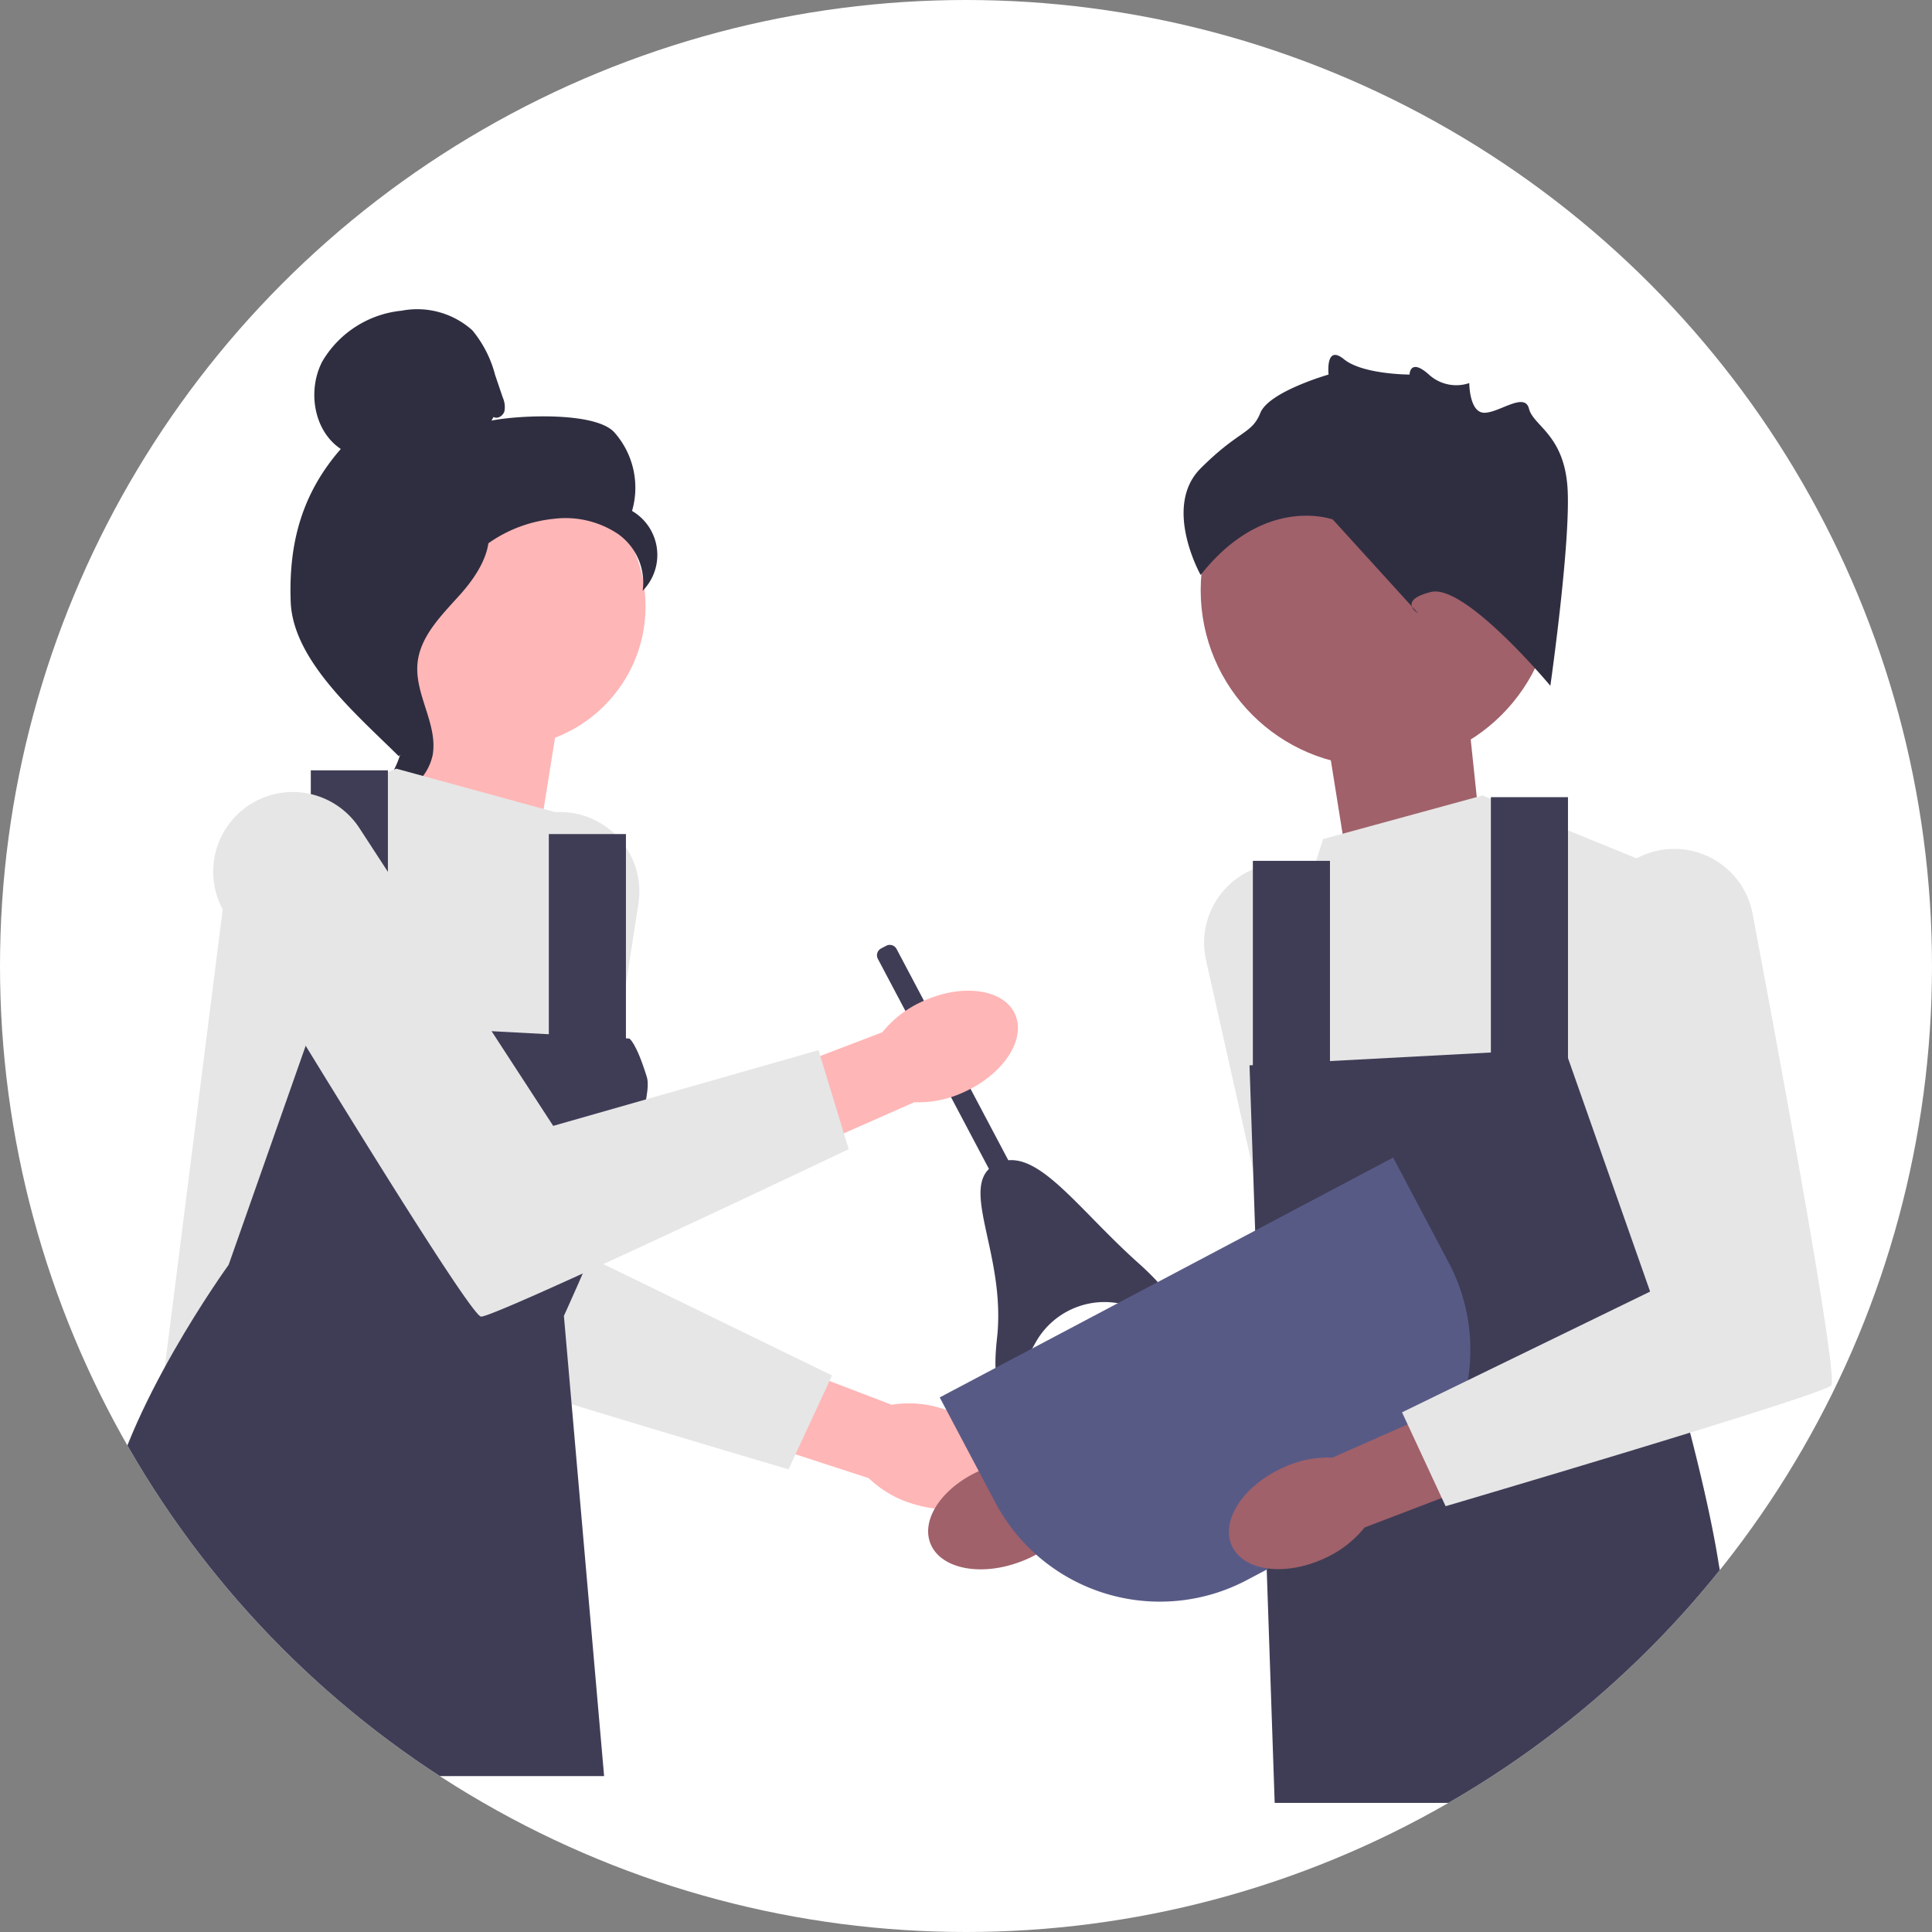 <svg xmlns="http://www.w3.org/2000/svg" xmlns:xlink="http://www.w3.org/1999/xlink" width="160" height="160" viewBox="0 0 160 160"><rect x="0" y="0" width="160" height="160" fill="#808080" stroke="none"/><defs><clipPath id="a"><circle cx="80" cy="80" r="80" fill="#6c2323" opacity="0.261"/></clipPath></defs><g transform="translate(-326 -4256)"><circle cx="80" cy="80" r="80" transform="translate(326 4256)" fill="#fff"/><g transform="translate(326 4256)" clip-path="url(#a)"><g transform="translate(8 25.647)"><g transform="translate(25.317 41.602)"><path d="M266.351,429.373c3.421,1.067,5.643,3.7,4.964,5.874s-4,3.076-7.425,2.008a8.969,8.969,0,0,1-3.66-2.131l-14.438-4.7,2.352-6.728,13.983,5.352a8.969,8.969,0,0,1,4.224.329Z" transform="translate(-221.605 -379.961)" fill="#ffb6b6"/><path d="M139.518,206.606h0a6.591,6.591,0,0,0-7.254,5.326c-2.287,12.151-7.146,38.428-6.506,39.067.833.833,31.928,9.995,31.928,9.995l3.609-7.774-20.545-10,4.506-29.063a6.592,6.592,0,0,0-5.739-7.556Z" transform="translate(-125.702 -206.56)" fill="#e6e6e6"/></g><g transform="translate(68.865 45.836)"><path d="M349.658,460.49c-3.338,1.3-6.716.638-7.546-1.486s1.2-4.9,4.543-6.207a8.968,8.968,0,0,1,4.19-.623l14.213-5.346,2.366,6.723-14.262,4.556a8.97,8.97,0,0,1-3.5,2.382Z" transform="translate(-341.927 -402.672)" fill="#a0616a"/><path d="M408.34,227.7h0a6.591,6.591,0,0,1,7.6,4.826c3.1,11.97,9.712,37.861,9.117,38.542-.775.887-31.185,12.118-31.185,12.118l-4.124-7.514,19.827-11.353-6.449-28.694a6.592,6.592,0,0,1,5.218-7.925Z" transform="translate(-380.113 -227.582)" fill="#e6e6e6"/></g><path d="M136.874,155.026l1.693-10.584-11.43-4.657-1.693,16.087Z" transform="translate(-100.179 -111.632)" fill="#ffb6b6"/><path d="M506.949,163.3l-1.693-10.584,11.43-4.657,1.693,16.087Z" transform="translate(-403.496 -118.237)" fill="#a0616a"/><g transform="translate(16.056 0)"><circle cx="11.656" cy="11.656" r="11.656" transform="translate(6.094 12.9)" fill="#ffb6b6"/><path d="M96.542,8.885c.337.2.789-.1.9-.476A1.952,1.952,0,0,0,97.3,7.265L96.668,5.4a9.565,9.565,0,0,0-1.885-3.694A6.845,6.845,0,0,0,88.921.084a8.609,8.609,0,0,0-6.567,4.208c-1.246,2.4-.715,5.745,1.535,7.242-3.208,3.676-4.326,7.774-4.149,12.649s5.49,9.363,8.955,12.8a3.75,3.75,0,0,0,1.052-3.466c-.426-.8.184-1.724-.343-2.459s-.968.436-.435-.3c.336-.462-.976-1.523-.476-1.8,2.417-1.336,3.221-4.349,4.739-6.656a11.34,11.34,0,0,1,8.282-4.98,7.831,7.831,0,0,1,5.254,1.2,4.924,4.924,0,0,1,2.12,4.758,4.226,4.226,0,0,0-.879-6.614,6.9,6.9,0,0,0-1.465-6.507c-1.562-1.722-7.9-1.429-10.177-.975" transform="translate(-79.722 0)" fill="#2f2e41"/><path d="M123.456,86.357c-3.02.326-5.2,2.942-7.042,5.358-1.061,1.392-2.173,2.93-2.146,4.681.027,1.77,1.21,3.288,1.776,4.965a7.483,7.483,0,0,1-2.177,7.882,4.347,4.347,0,0,0,4.9-3.4c.437-2.539-1.488-4.989-1.26-7.555.2-2.261,1.982-4,3.5-5.691s2.937-3.934,2.24-6.094" transform="translate(-106.99 -68.965)" fill="#2f2e41"/></g><path d="M59.365,192.334l-13.2-3.609-13.6,5.553-5.83,46.088,33.317,1.111v-7.434a26.145,26.145,0,0,0,4.72-17.831l-1.111-10.55Z" transform="translate(-21.349 -150.715)" fill="#e6e6e6"/><path d="M44.115,294.191l-26.1-1.388-7.08,20.129S2.191,325.009.8,333.894.248,355.272.248,355.272H42.029L38.7,317.159s7.771-16.859,6.87-19.775-1.456-3.193-1.456-3.193Z" transform="translate(0 -233.832)" fill="#3f3d56"/><rect width="6.386" height="23.599" transform="translate(17.739 38.148)" fill="#3f3d56"/><rect width="6.386" height="19.435" transform="translate(37.451 43.424)" fill="#3f3d56"/><path d="M487.321,203.362l13.2-3.609,13.6,5.553,5.83,46.088L486.635,252.5V245.07s-3.408-7.6-.139-17.692c3.193-9.856-3.471-10.689-3.471-10.689l4.295-13.327Z" transform="translate(-385.743 -159.522)" fill="#e6e6e6"/><path d="M474.065,305.219l26.1-1.388,7.08,20.129s4.3,13.743,5.692,22.628a146.812,146.812,0,0,0,5,19.712H476.151L474.9,329.652l-.833-24.432Z" transform="translate(-378.587 -242.639)" fill="#3f3d56"/><rect width="6.386" height="23.599" transform="translate(115.468 40.369)" fill="#3f3d56"/><rect width="6.386" height="19.435" transform="translate(95.756 45.645)" fill="#3f3d56"/><circle cx="14.599" cy="14.599" r="14.599" transform="translate(91.436 8.634)" fill="#a0616a"/><path d="M477.351,46s-7.063-8.476-9.888-7.769S466.4,40,466.4,40l-7.063-7.769s-5.651-2.119-10.948,4.591c0,0-3.178-5.651,0-8.829s4.238-2.825,4.944-4.591,5.651-3.178,5.651-3.178-.284-2.542,1.271-1.271,5.436,1.271,5.436,1.271.022-1.413,1.6,0a3.36,3.36,0,0,0,3.345.706s0,2.444,1.236,2.458,3.355-1.752,3.708-.339,2.825,2.119,3.178,6.357S477.351,46,477.351,46Z" transform="translate(-356.957 -14.852)" fill="#2f2e41"/><g transform="translate(64.627 52.604)"><path d="M322.506,261.526l11.3,21.368-1.549.82-11.3-21.368a.636.636,0,0,1,.265-.859l.425-.225a.636.636,0,0,1,.859.265Z" transform="translate(-320.883 -261.188)" fill="#3f3d56"/><path d="M375.338,361.653a6.529,6.529,0,0,0-7.327,3.167c-1.807,3.25-3.871,5.916-3.18-.438.761-7-3.343-12.646-.118-14.352s6.556,3.479,11.8,8.174c4.858,4.351,2.057,4.282-1.173,3.45Z" transform="translate(-354.884 -331.871)" fill="#3f3d56"/></g><g transform="translate(9.654 39.945)"><path d="M271,280.894c3.26-1.488,6.67-1.013,7.617,1.062s-.928,4.963-4.189,6.451a8.969,8.969,0,0,1-4.148.856l-13.892,6.132-2.739-6.58,13.985-5.346A8.969,8.969,0,0,1,271,280.894Z" transform="translate(-212.216 -263.573)" fill="#ffb6b6"/><path d="M50.737,199.533h0a6.591,6.591,0,0,0-1.847,8.807c6.406,10.576,20.326,33.386,21.229,33.435,1.176.064,30.448-13.866,30.448-13.866l-2.5-8.2L76.095,225.98,60.054,201.33a6.592,6.592,0,0,0-9.317-1.8h0Z" transform="translate(-47.935 -198.332)" fill="#e6e6e6"/></g><path d="M346.693,368.51l37.549-19.862,4.609,8.714a15.415,15.415,0,0,1-6.415,20.823l-10.311,5.454a15.415,15.415,0,0,1-20.823-6.415l-4.609-8.714h0Z" transform="translate(-276.868 -278.429)" fill="#585a86"/><path d="M473.471,456.053c-3.26,1.489-6.67,1.014-7.617-1.061s.927-4.963,4.188-6.452a8.968,8.968,0,0,1,4.148-.857l13.891-6.134,2.74,6.58-13.985,5.349a8.968,8.968,0,0,1-3.365,2.575Z" transform="translate(-371.833 -352.621)" fill="#a0616a"/><path d="M558.567,221.77h0a6.591,6.591,0,0,1,7.254,5.326c2.287,12.151,7.146,38.428,6.506,39.067-.833.833-31.929,9.995-31.929,9.995l-3.609-7.774,20.545-10-4.506-29.063a6.592,6.592,0,0,1,5.739-7.556Z" transform="translate(-428.678 -177.068)" fill="#e6e6e6"/></g></g></g></svg>